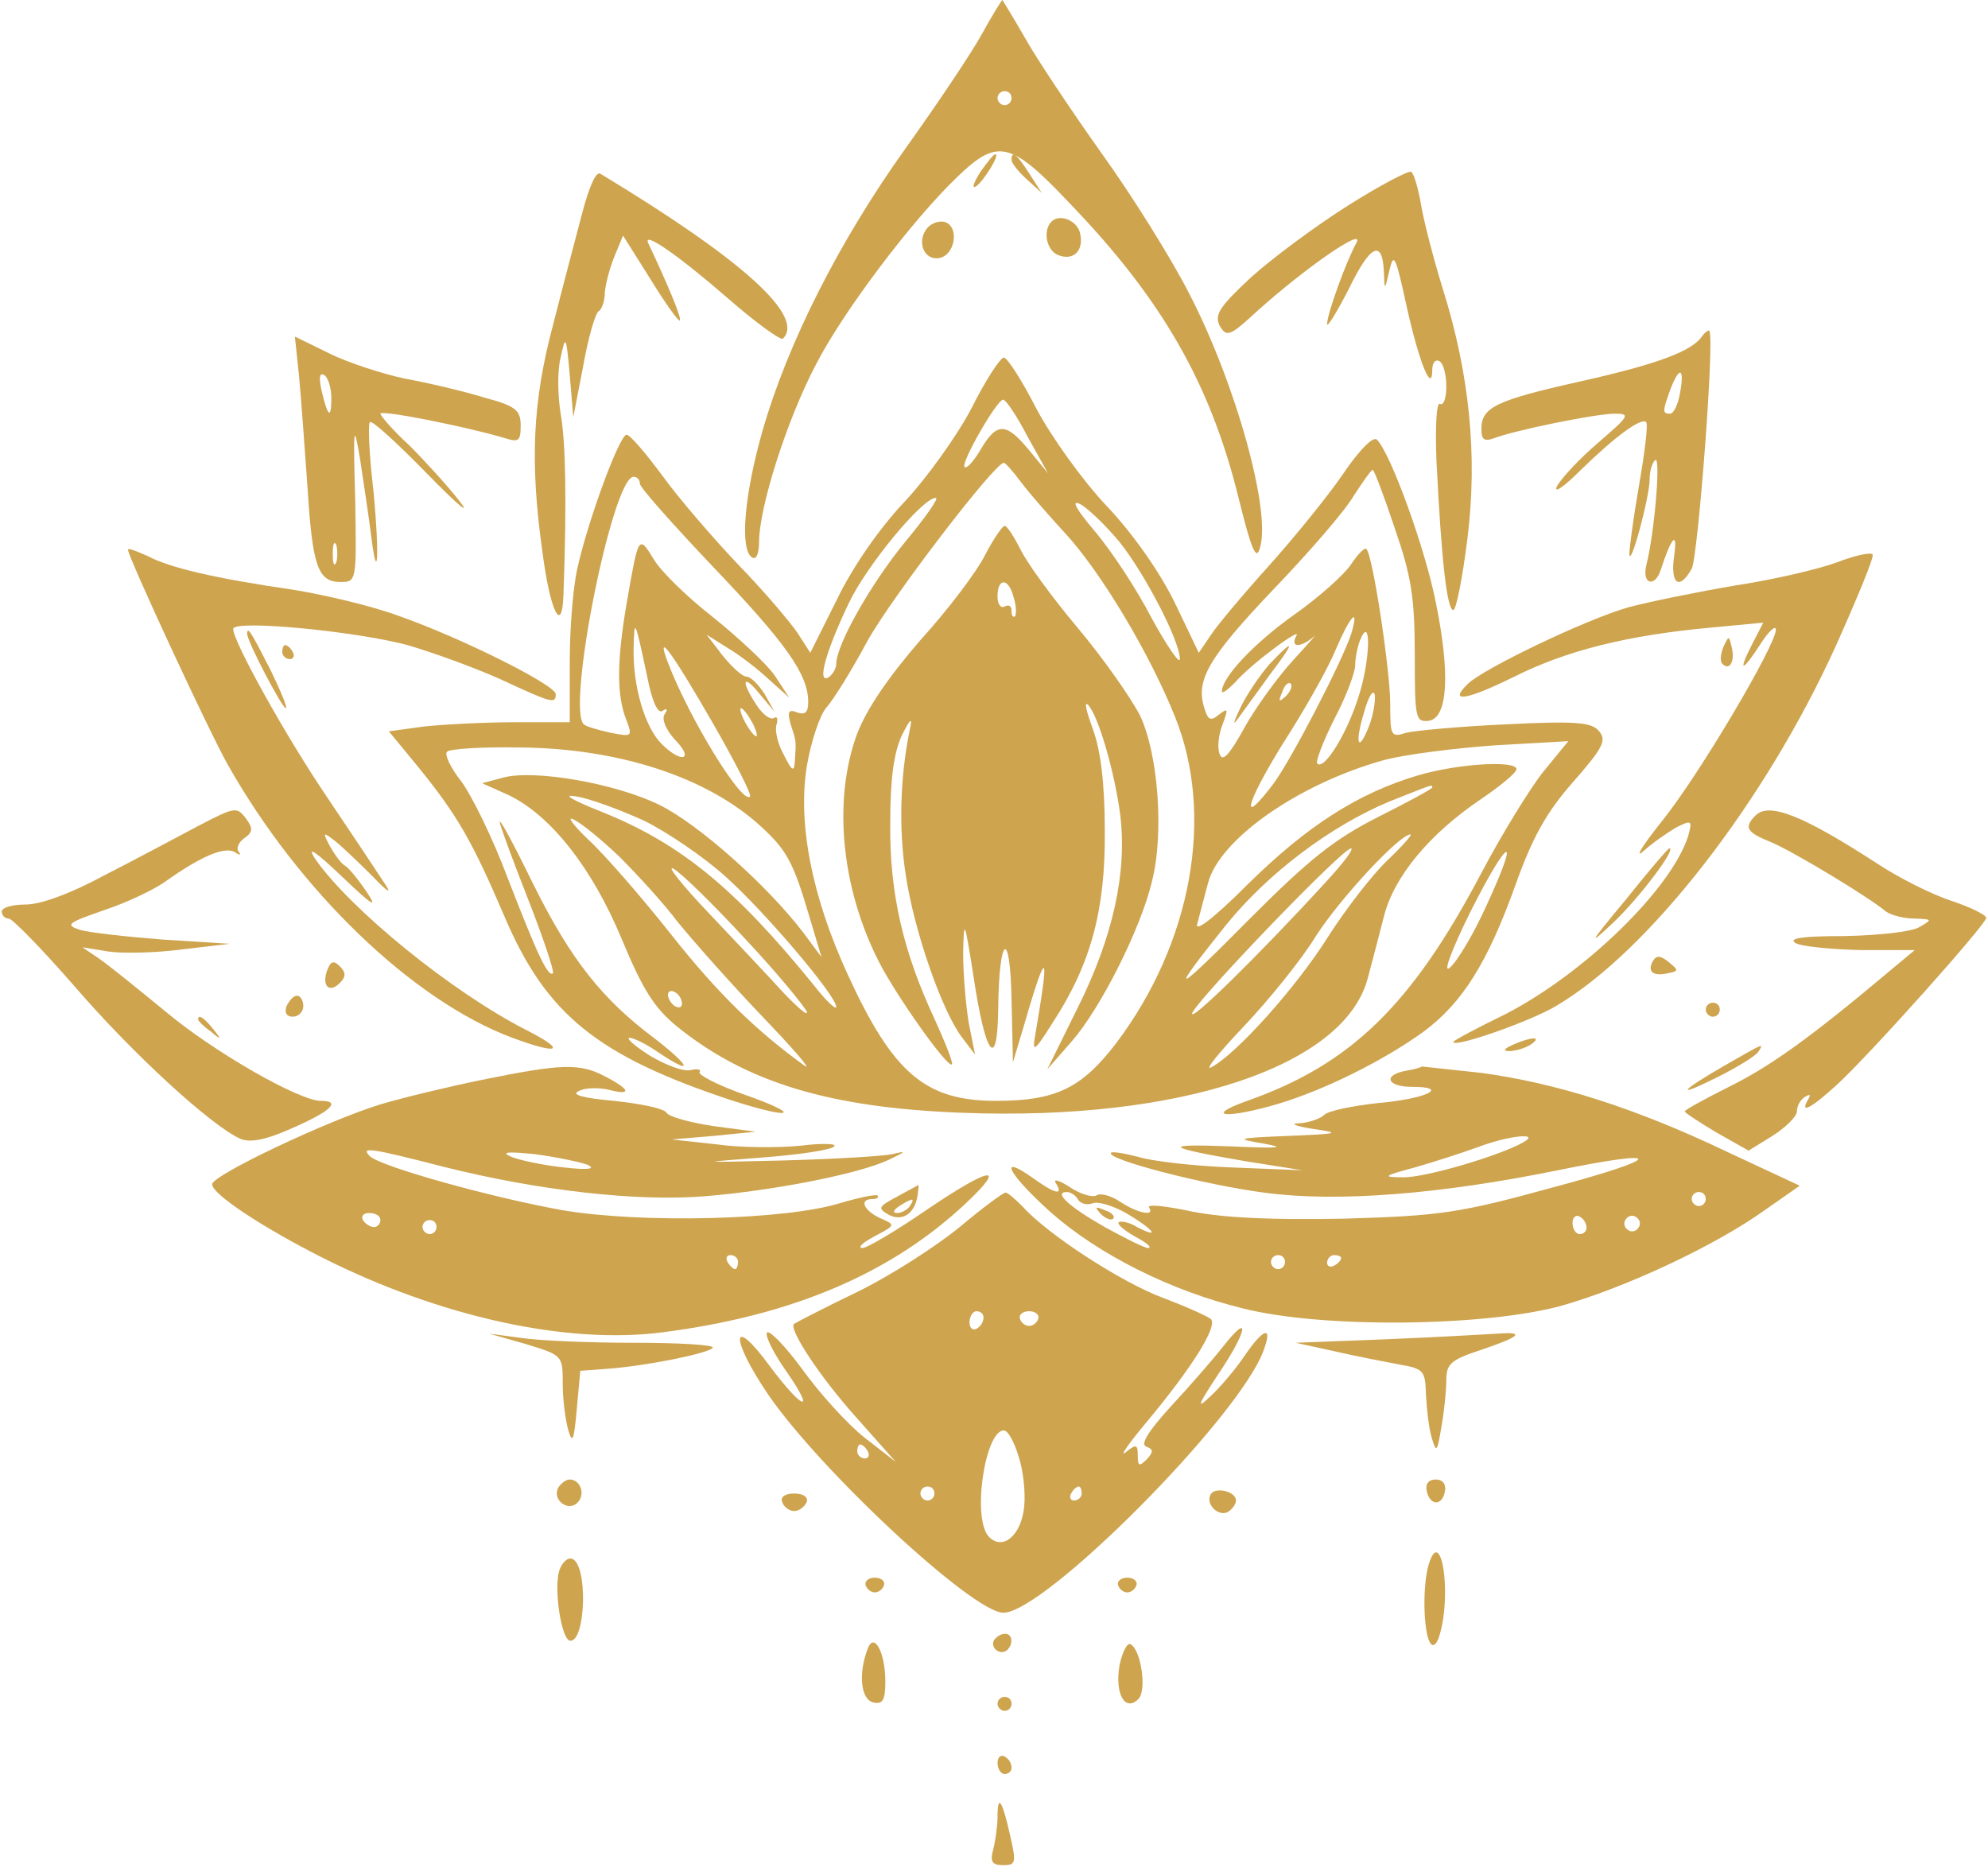 <?xml version="1.0" encoding="UTF-8"?> <svg xmlns="http://www.w3.org/2000/svg" width="378" height="355" viewBox="0 0 378 355" fill="none"><path d="M186.733 6.4C184.867 9.866 178.333 19.6 172.333 28C159.533 45.866 149.8 65.2 145 81.866C141.533 94 140.6 104.533 143 106C143.8 106.533 144.333 105.2 144.333 103.066C144.333 96.4 149.667 79.733 155.133 69.333C160.333 59.2 173.533 41.733 182.067 33.6C189.667 26.266 192.2 26.8 203.4 38.666C221 56.933 230.2 73.066 235.533 94.8C237.933 104.533 238.867 106.666 239.533 104.266C241.8 97.466 235 72.933 226.067 55.733C222.733 49.2 215.267 37.2 209.4 29.066C203.533 20.8 196.867 10.8 194.733 6.933C192.6 3.2 190.6 -0 190.6 -0C190.467 -0 188.733 2.8 186.733 6.4ZM192.333 18.666C192.333 19.333 191.8 20 191 20C190.333 20 189.667 19.333 189.667 18.666C189.667 17.866 190.333 17.333 191 17.333C191.8 17.333 192.333 17.866 192.333 18.666Z" fill="#CEA44E"></path><path d="M186.333 32.799C185.133 34.799 184.733 35.866 185.533 35.466C187 34.532 190.2 29.332 189.267 29.332C188.867 29.332 187.667 30.932 186.333 32.799Z" fill="#CEA44E"></path><path d="M192.336 30.399C192.336 31.066 193.669 32.666 195.269 34.133L198.069 36.666L195.669 32.933C193.269 29.199 192.336 28.533 192.336 30.399Z" fill="#CEA44E"></path><path d="M110.734 40.399C109.534 44.933 107.001 54.533 105.134 61.866C101.267 76.399 100.734 87.866 103.134 104.933C104.601 116.266 106.867 120.799 107.134 113.199C107.801 94.933 107.534 83.866 106.601 78.666C106.067 75.333 105.934 70.533 106.601 67.999C107.534 63.599 107.667 63.733 108.334 71.333L109.001 79.333L110.867 69.733C111.801 64.399 113.134 59.733 113.801 59.199C114.467 58.799 115.001 57.199 115.001 55.599C115.134 53.999 115.934 50.933 116.867 48.666L118.467 44.799L123.667 53.066C126.467 57.599 129.001 61.199 129.267 60.933C129.667 60.533 126.867 53.866 123.267 46.266C122.067 43.733 129.134 48.666 138.334 56.666C143.667 61.333 148.467 64.799 148.867 64.399C153.134 60.133 141.134 49.333 114.201 33.066C113.401 32.399 112.067 35.333 110.734 40.399Z" fill="#CEA44E"></path><path d="M256.336 39.067C250.203 42.933 241.936 49.067 237.803 52.8C231.803 58.4 230.869 59.867 231.936 62C233.269 64.133 233.803 64 239.136 59.067C248.203 50.933 259.536 43.067 257.936 46.133C255.936 49.733 252.336 59.733 252.336 61.6C252.336 62.4 254.203 59.333 256.469 54.933C260.603 46.4 262.869 45.467 263.136 51.733C263.269 55.333 263.269 55.333 264.203 51.333C265.003 47.867 265.403 48.8 267.403 58C269.803 68.933 272.336 75.067 272.336 70.267C272.336 68.933 273.003 68.267 273.669 68.667C274.469 69.067 275.003 71.333 275.003 73.467C275.003 75.733 274.469 77.2 273.803 76.8C273.136 76.4 272.869 81.067 273.136 87.733C274.069 106.533 275.136 116 276.336 116C276.869 116 278.069 110 279.003 102.533C281.003 86.667 279.403 71.067 274.336 54.933C272.603 49.333 270.736 42.133 270.203 38.933C269.669 35.867 268.869 33.067 268.336 32.667C267.803 32.4 262.469 35.2 256.336 39.067Z" fill="#CEA44E"></path><path d="M176.333 43.332C174.2 45.866 175.666 49.599 178.6 49.066C181.533 48.532 182.466 43.332 179.8 42.266C178.733 41.866 177.133 42.399 176.333 43.332Z" fill="#CEA44E"></path><path d="M199.938 42.133C198.204 43.866 199.004 47.733 201.271 48.533C204.071 49.599 206.071 47.733 205.404 44.533C205.004 41.999 201.538 40.533 199.938 42.133Z" fill="#CEA44E"></path><path d="M323.672 63.866C321.939 66.666 315.405 69.199 300.472 72.532C284.339 76.132 281.672 77.466 281.672 81.599C281.672 83.599 282.205 83.999 284.072 83.332C287.805 81.866 303.405 78.666 307.005 78.666C310.072 78.666 309.805 79.066 303.939 84.132C300.472 87.066 297.005 90.799 296.072 92.399C295.272 93.999 297.272 92.666 300.472 89.466C307.005 83.066 312.072 79.332 313.005 80.266C313.405 80.666 312.739 85.999 311.672 92.132C310.605 98.266 309.805 104.266 309.805 105.332C309.939 108.266 313.672 94.532 313.672 91.066C313.672 89.466 314.205 87.866 314.739 87.466C315.805 86.799 314.605 101.332 313.005 107.599C312.205 111.199 314.739 111.732 315.805 108.266C317.805 102.132 319.005 100.799 318.339 105.599C317.539 111.066 319.272 112.399 321.672 108.132C322.872 105.732 326.072 63.999 325.005 62.932C324.872 62.666 324.205 63.199 323.672 63.866ZM319.405 74.932C319.005 77.066 318.205 78.666 317.539 78.666C316.072 78.666 316.072 78.266 317.672 73.866C319.405 69.466 320.339 69.999 319.405 74.932Z" fill="#CEA44E"></path><path d="M56.87 71.599C57.27 75.866 57.937 85.333 58.47 92.666C59.404 107.733 60.47 110.666 64.737 110.666C67.804 110.666 67.804 110.533 67.537 94.933C67.137 80.933 67.27 80.133 68.47 87.333C69.137 91.733 70.07 97.999 70.47 101.066C71.804 112.133 72.204 105.866 71.004 93.333C70.204 86.533 69.937 80.666 70.337 80.266C70.737 79.866 75.537 84.266 81.27 90.133C86.87 95.866 89.67 98.266 87.404 95.333C85.137 92.399 80.737 87.599 77.804 84.666C74.737 81.866 72.337 79.066 72.337 78.666C72.337 77.866 89.004 81.199 96.07 83.333C98.604 84.133 99.004 83.866 99.004 80.933C99.004 77.999 98.07 77.199 92.07 75.599C88.204 74.399 81.404 72.799 77.004 71.999C72.604 71.066 66.07 68.933 62.604 67.199L56.07 63.999L56.87 71.599ZM63.004 75.599C63.004 79.866 62.337 79.333 61.137 74.266C60.604 71.733 60.737 70.799 61.67 71.333C62.337 71.733 63.004 73.733 63.004 75.599ZM63.937 106.933C63.537 107.866 63.27 107.199 63.27 105.333C63.27 103.466 63.537 102.799 63.937 103.599C64.204 104.533 64.204 106.133 63.937 106.933Z" fill="#CEA44E"></path><path d="M184.738 77.6C181.938 82.933 176.204 90.933 171.938 95.466C167.271 100.4 162.071 107.866 159.138 114L154.071 124.133L151.671 120.4C150.338 118.4 145.271 112.4 140.338 107.333C135.404 102.133 128.871 94.533 125.804 90.266C122.738 86.133 119.804 82.666 119.138 82.666C117.804 82.666 111.804 98.933 109.804 108C109.004 111.333 108.338 119.2 108.338 125.6V137.333H98.071C92.338 137.333 84.604 137.733 80.737 138.133L73.938 139.066L79.537 145.866C87.004 155.066 89.804 160 95.804 174C103.804 192.933 113.538 200.8 139.404 209.333C151.138 213.066 152.604 212 141.138 208C136.338 206.266 132.738 204.4 133.004 203.866C133.404 203.333 132.604 203.2 131.404 203.466C130.071 203.866 126.604 202.533 123.671 200.8C120.738 198.933 119.004 197.466 119.671 197.333C120.471 197.333 122.871 198.533 125.004 200C131.938 204.666 131.538 202.933 124.471 197.466C114.471 190 108.471 182.4 101.404 168.133C97.938 161.066 95.138 155.733 95.004 156.266C95.004 156.8 97.404 163.333 100.338 170.8C103.271 178.266 105.404 184.666 105.138 185.066C104.204 185.866 102.204 181.6 96.471 166.8C93.671 159.333 89.671 151.2 87.671 148.533C85.671 146 84.471 143.466 85.004 142.933C85.537 142.4 91.671 142 98.737 142.133C117.538 142.266 134.471 147.733 144.738 157.2C149.538 161.6 150.871 164 153.804 174L156.204 182L152.738 177.333C145.804 168.266 132.738 156.666 125.404 153.066C117.004 148.933 101.538 146.266 95.671 147.866L91.671 148.933L96.737 151.2C104.738 155.066 112.604 165.066 118.204 178.533C122.204 188.133 124.338 191.6 128.738 195.2C141.938 205.866 157.804 210.666 183.004 211.6C224.204 213.2 255.671 202.8 260.071 186C260.871 183.066 262.204 177.866 263.138 174.266C265.004 166.8 271.671 158.666 281.538 152C285.271 149.466 288.338 146.933 288.338 146.266C288.338 144.533 277.138 145.2 269.538 147.466C258.338 150.8 248.604 156.933 237.138 168.266C230.604 174.8 227.004 177.466 227.671 175.6C228.071 174 229.004 170.533 229.671 168C231.804 159.6 246.871 149.066 263.138 144.533C267.138 143.466 276.604 142.266 284.204 141.733L298.204 140.933L293.404 146.8C290.871 150 285.538 158.666 281.671 166C268.471 191.066 256.871 202.4 237.138 209.333C228.604 212.4 233.271 212.8 243.138 209.866C251.938 207.2 263.004 201.733 270.738 196.133C278.071 190.666 282.871 183.066 288.204 168.133C291.404 159.2 294.071 154.4 299.138 148.666C304.738 142.266 305.538 140.8 304.071 139.066C302.738 137.333 299.671 137.066 286.338 137.733C277.538 138.133 269.004 138.933 267.404 139.333C264.471 140.266 264.338 140 264.338 133.866C264.338 127.466 261.004 105.466 259.804 104.4C259.538 104 258.204 105.333 256.871 107.333C255.671 109.2 250.738 113.6 246.204 116.8C238.471 122.266 232.338 128.8 232.338 131.466C232.338 132 233.404 131.2 234.738 129.866C237.804 126.266 247.804 118.933 246.471 120.933C245.271 123.2 247.271 123.2 249.804 121.066C250.738 120.133 249.138 122 246.071 125.333C243.004 128.666 238.738 134.533 236.604 138.4C233.804 143.466 232.471 144.933 231.938 143.466C231.404 142.266 231.671 139.733 232.471 137.733C233.538 134.8 233.538 134.533 231.804 135.866C230.204 137.2 229.671 136.933 229.004 134.666C227.271 129.333 229.804 125.066 242.071 112.133C248.871 105.066 255.804 97.066 257.404 94.266C259.138 91.6 260.738 89.333 261.004 89.333C261.271 89.333 263.138 94.266 265.138 100.266C268.338 109.466 269.004 113.6 269.004 124.4C269.004 136.666 269.138 137.333 271.671 137.066C275.271 136.533 275.804 128.266 273.004 114.533C271.004 104.4 264.471 86.266 261.804 83.6C261.138 82.933 258.604 85.333 255.271 90.266C252.338 94.533 245.938 102.4 241.138 107.733C236.338 113.066 231.404 118.933 230.204 120.8L227.938 124.133L223.404 114.666C220.604 108.933 215.538 101.6 210.471 96.266C205.804 91.333 199.804 82.933 197.004 77.6C194.338 72.4 191.538 68 190.871 68C190.204 68 187.404 72.266 184.738 77.6ZM195.404 83.066L199.271 90L195.671 85.6C191.271 80.266 189.538 80.266 186.471 85.466C185.138 87.733 183.804 89.2 183.404 88.8C182.604 88.133 189.538 76 190.738 76C191.271 76 193.404 79.2 195.404 83.066ZM194.071 91.6C195.671 93.733 199.404 98 202.471 101.333C209.271 108.666 218.604 124.266 223.404 136.266C231.004 155.066 226.604 179.333 212.204 198.4C205.671 206.933 200.738 209.333 189.404 209.333C175.938 209.333 169.804 204.133 161.138 185.2C154.338 170.4 151.671 156.533 153.404 145.733C154.204 140.933 155.938 135.866 157.138 134.533C158.471 133.066 161.938 127.466 164.871 122C169.271 114 189.004 88.133 190.871 88C191.138 88 192.604 89.6 194.071 91.6ZM121.671 92C121.671 92.666 127.938 99.733 135.538 107.733C149.538 122.4 153.671 128.266 153.671 133.466C153.671 135.466 153.138 136 151.538 135.466C149.938 134.8 149.671 135.333 150.338 137.733C151.404 140.933 151.404 140.8 151.138 144.666C151.004 146.933 150.604 146.666 149.004 143.466C147.804 141.333 147.271 138.666 147.671 137.733C147.938 136.666 147.804 136.133 147.138 136.533C146.471 136.933 145.004 135.866 143.804 134C140.738 129.333 141.271 128 144.471 132L147.271 135.333L145.404 132C144.204 130.133 142.738 128.666 141.938 128.666C141.138 128.666 139.138 126.8 137.404 124.666L134.338 120.666L138.338 123.2C140.604 124.533 144.071 127.2 146.204 129.2L150.071 132.666L147.271 128.4C145.671 126.133 140.338 121.2 135.538 117.333C130.738 113.6 125.671 108.666 124.338 106.4C121.404 101.6 121.404 101.733 119.138 114.8C117.271 125.733 117.271 132.133 119.004 136.666C120.338 140.133 120.204 140.133 116.071 139.333C113.671 138.8 111.404 138.133 111.004 137.733C107.671 134.666 116.471 90.666 120.471 90.666C121.138 90.666 121.671 91.2 121.671 92ZM172.204 102.933C165.804 110.666 159.004 122.533 159.004 126.266C159.004 127.066 158.338 128.266 157.538 128.8C155.271 130.133 157.004 123.866 161.404 114.666C164.738 107.6 175.404 94.666 177.938 94.666C178.604 94.666 175.938 98.4 172.204 102.933ZM212.871 103.066C217.671 109.066 224.338 121.866 224.338 125.333C224.338 126.4 221.938 122.933 219.004 117.6C216.204 112.133 211.271 104.666 208.204 101.066C204.604 96.8 203.538 94.933 205.404 95.866C206.871 96.666 210.204 99.866 212.871 103.066ZM257.004 120.266C255.404 125.466 245.538 144.4 242.204 148.933C235.671 157.6 236.738 153.066 243.804 141.6C247.938 135.2 252.471 127.2 253.938 123.6C256.738 117.066 258.471 115.2 257.004 120.266ZM123.004 128.4C123.938 133.2 125.004 135.733 125.938 135.2C126.871 134.533 127.004 134.933 126.338 135.866C125.804 136.8 126.604 138.8 128.471 140.8C132.071 144.533 129.538 145.2 125.804 141.466C122.604 138.266 120.338 130.533 120.471 123.333C120.604 117.333 120.738 117.733 123.004 128.4ZM258.338 132.4C256.204 139.333 251.804 146.533 250.471 145.2C250.071 144.933 251.538 141.066 253.671 136.8C255.938 132.533 257.671 127.866 257.671 126.533C257.671 125.333 258.071 123.066 258.604 121.733C260.738 116.533 260.604 125.466 258.338 132.4ZM135.671 137.733C139.804 144.933 143.004 151.2 142.604 151.466C141.138 153.066 131.004 136.533 127.004 126C124.604 119.733 127.538 123.6 135.671 137.733ZM244.471 132.4C243.138 133.6 243.004 133.466 243.804 131.6C244.204 130.266 245.004 129.6 245.404 130C245.804 130.4 245.404 131.466 244.471 132.4ZM260.338 138C258.204 143.466 257.538 141.333 259.404 135.333C260.204 132.4 261.138 130.933 261.404 132.133C261.538 133.333 261.138 135.866 260.338 138ZM143.004 137.333C143.804 138.8 144.071 140 143.804 140C143.404 140 142.471 138.8 141.671 137.333C140.871 135.866 140.604 134.666 140.871 134.666C141.271 134.666 142.204 135.866 143.004 137.333ZM272.338 149.733C272.338 150 267.671 152.533 262.071 155.333C253.671 159.6 249.004 163.333 237.804 174.533C222.871 189.6 221.938 189.866 233.138 175.866C241.138 166 253.004 157.066 264.204 152.4C272.338 149.2 272.338 149.066 272.338 149.733ZM122.338 156C126.738 158.133 133.804 162.933 137.938 166.666C145.404 173.333 159.004 189.333 159.004 191.466C159.004 192.133 157.004 190.266 154.738 187.333C139.804 168.933 129.404 160.4 114.471 154.4C108.471 152 106.738 150.933 109.671 151.466C112.204 151.866 117.938 154 122.338 156ZM117.804 162.933C121.004 166.133 126.071 171.6 128.871 175.333C131.804 178.933 139.004 187.066 144.871 193.2C150.871 199.466 154.471 203.6 153.004 202.666C143.938 196.133 136.471 188.933 127.538 177.6C121.938 170.533 114.871 162.4 111.804 159.6C108.871 156.8 107.671 155.066 109.138 155.866C110.738 156.666 114.604 159.866 117.804 162.933ZM263.804 163.6C260.871 166.4 255.938 172.8 252.604 178C246.604 187.6 235.138 200.4 230.338 202.933C228.871 203.733 231.671 200.266 236.471 195.2C241.271 190.133 247.538 182.4 250.204 178C254.738 170.933 266.071 158.666 268.204 158.666C268.604 158.666 266.604 160.933 263.804 163.6ZM252.204 167.6C239.404 181.6 225.538 195.2 226.738 192.533C228.471 189.2 255.271 161.333 256.871 161.333C257.538 161.333 255.404 164.133 252.204 167.6ZM282.604 172.266C280.204 177.6 277.004 182.933 275.671 184C274.338 185.2 275.804 181.066 279.538 173.466C286.871 158.933 289.271 157.866 282.604 172.266ZM141.938 178.8C148.071 185.333 153.138 191.6 153.404 192.4C153.671 193.333 151.671 191.6 148.871 188.666C146.204 185.733 139.804 178.933 134.738 173.6C129.538 168.133 126.604 164.4 128.071 165.2C129.538 166 135.804 172.133 141.938 178.8ZM129.671 190.8C129.671 191.6 129.138 191.733 128.338 191.333C127.671 190.933 127.004 189.866 127.004 189.2C127.004 188.4 127.671 188.266 128.338 188.666C129.138 189.066 129.671 190.133 129.671 190.8Z" fill="#CEA44E"></path><path d="M187.267 105.599C185.667 108.799 180.201 115.999 175.001 121.732C169.001 128.665 164.867 134.665 163.001 139.465C158.334 151.999 159.934 168.665 167.001 182.665C170.201 189.065 180.201 203.199 181.001 202.399C181.267 202.132 179.801 198.399 177.801 193.999C171.801 181.199 169.134 169.999 169.267 156.665C169.267 148.132 169.934 143.332 171.401 139.999C173.134 136.532 173.534 136.265 173.001 138.665C171.134 147.732 170.867 157.599 172.201 166.265C173.801 177.065 179.134 192.265 182.867 197.199L185.401 200.532L184.201 194.532C183.667 191.332 183.134 185.332 183.134 181.332C183.267 174.532 183.401 174.799 185.134 185.865C187.401 200.932 189.667 203.732 189.801 191.865C189.934 177.865 192.067 176.265 192.334 189.999L192.601 201.999L194.601 195.332C197.934 183.732 199.134 181.199 198.334 187.332C197.934 190.265 197.267 194.399 196.867 196.665C196.201 200.265 196.601 200.132 200.201 194.399C207.401 183.332 210.201 173.065 210.067 157.999C210.067 148.932 209.267 142.665 207.801 138.665C206.601 135.332 206.067 133.332 206.867 133.999C208.867 136.132 211.934 146.799 213.001 154.932C214.334 165.865 211.667 178.132 204.867 191.732L199.134 203.332L203.801 197.999C209.267 191.732 216.867 176.665 219.001 167.732C221.401 158.532 220.201 143.199 216.734 135.999C215.001 132.665 209.801 125.199 204.867 119.332C199.934 113.465 195.001 106.665 193.934 104.265C192.734 101.999 191.534 99.999 191.001 99.999C190.601 99.999 188.867 102.532 187.267 105.599ZM192.734 113.599C193.267 115.199 193.267 116.799 193.001 117.199C192.601 117.465 192.334 117.065 192.334 116.132C192.334 115.199 191.801 114.932 191.001 115.332C190.334 115.732 189.667 114.932 189.667 113.465C189.667 109.732 191.801 109.865 192.734 113.599Z" fill="#CEA44E"></path><path d="M24.336 104.532C24.336 105.865 39.536 138.665 43.269 145.332C56.869 169.465 78.469 190.265 97.403 197.332C106.336 200.665 107.936 199.865 100.069 195.865C85.936 188.665 66.603 172.932 59.936 163.332C58.203 160.665 59.936 161.865 65.003 166.665C70.736 172.132 71.936 172.932 69.803 169.732C68.203 167.332 66.336 165.065 65.669 164.665C64.869 164.265 63.669 162.532 62.736 160.932C61.269 158.132 61.403 158.132 63.803 159.999C65.136 161.065 68.336 164.132 70.869 166.665C73.803 169.732 74.603 170.132 73.136 167.999C71.936 166.132 67.136 158.932 62.469 151.999C54.469 140.265 44.336 121.999 44.336 119.599C44.336 117.732 68.603 120.132 77.936 122.799C82.869 124.265 90.869 127.199 95.536 129.332C105.003 133.732 105.669 133.865 105.669 131.999C105.669 130.265 87.536 121.199 75.669 117.065C70.603 115.199 61.536 113.065 55.669 112.132C41.003 109.999 32.336 107.999 28.069 105.732C25.936 104.799 24.336 104.132 24.336 104.532Z" fill="#CEA44E"></path><path d="M349.269 106.932C345.669 108.265 337.003 110.265 329.936 111.332C322.869 112.532 313.669 114.399 309.669 115.465C301.669 117.732 282.203 127.065 279.136 129.999C275.269 133.732 278.736 133.199 287.936 128.665C297.803 123.732 309.269 120.799 325.403 119.332L335.269 118.399L333.136 122.532C330.336 127.999 331.269 127.865 334.869 122.265C336.336 119.999 337.669 118.799 337.669 119.732C337.669 122.665 322.869 147.732 315.803 156.399C312.203 160.932 310.736 163.332 312.469 161.865C314.203 160.265 317.136 158.265 318.736 157.332C321.669 155.865 321.803 155.999 321.003 158.932C317.803 169.065 301.269 185.065 286.336 192.799C280.869 195.465 276.336 197.865 276.336 198.132C276.336 199.332 290.869 194.265 295.803 191.332C313.536 180.932 335.669 152.399 349.136 122.665C353.136 113.732 356.336 105.999 356.069 105.465C355.803 104.932 352.736 105.599 349.269 106.932Z" fill="#CEA44E"></path><path d="M47 120.533C47 121.999 53.667 134.666 54.333 134.666C54.733 134.666 53.4 131.466 51.533 127.599C47.8 120.266 47 118.933 47 120.533Z" fill="#CEA44E"></path><path d="M327.668 123.066C327.135 124.399 327.001 125.866 327.535 126.266C328.868 127.599 329.935 125.732 329.268 123.066C328.735 120.799 328.735 120.799 327.668 123.066Z" fill="#CEA44E"></path><path d="M53.672 123.999C53.672 124.665 54.339 125.332 55.139 125.332C55.805 125.332 56.072 124.665 55.672 123.999C55.272 123.199 54.605 122.665 54.205 122.665C53.938 122.665 53.672 123.199 53.672 123.999Z" fill="#CEA44E"></path><path d="M241.406 126.267C239.539 128.4 237.006 132.133 235.806 134.667C234.606 137.2 234.339 138.133 235.272 136.8C236.206 135.467 239.006 131.733 241.272 128.533C246.339 121.867 246.339 121.067 241.406 126.267Z" fill="#CEA44E"></path><path d="M37.669 157.066C33.669 159.2 25.669 163.466 19.936 166.4C13.536 169.866 7.803 172 4.869 172C2.469 172 0.336 172.533 0.336 173.333C0.336 174 0.869 174.666 1.669 174.666C2.336 174.666 8.069 180.533 14.336 187.733C25.136 200.266 40.069 214 45.669 216.533C47.536 217.333 50.469 216.8 55.536 214.533C62.869 211.333 65.003 209.333 61.003 209.333C56.869 209.333 40.603 200 31.536 192.4C26.336 188.133 20.736 183.6 19.003 182.4L15.669 180.133L20.603 180.933C23.269 181.333 29.669 181.2 34.603 180.533L43.669 179.466L31.003 178.666C24.069 178.133 16.869 177.333 15.136 176.8C12.336 175.866 12.869 175.466 19.803 173.066C24.203 171.6 29.536 169.066 31.669 167.466C38.069 162.933 42.603 160.933 44.603 162C45.536 162.666 45.936 162.666 45.403 162C44.869 161.466 45.269 160.266 46.336 159.466C48.069 158.266 48.203 157.6 46.736 155.6C45.003 153.333 44.603 153.466 37.669 157.066Z" fill="#CEA44E"></path><path d="M333.803 155.065C331.536 157.332 332.069 158.265 336.736 160.132C340.869 161.865 355.269 170.532 358.603 173.332C359.536 173.999 361.936 174.665 363.936 174.665C367.403 174.799 367.536 174.799 365.003 176.265C363.536 177.199 357.136 177.865 350.736 177.999C342.736 177.999 339.936 178.399 341.403 179.332C342.603 179.999 348.336 180.532 353.936 180.665H364.069L359.269 184.665C344.203 197.332 336.736 202.665 329.003 206.532C324.203 208.932 320.336 211.065 320.336 211.332C320.336 211.599 323.003 213.332 326.336 215.332L332.469 218.799L337.003 215.999C339.536 214.399 341.669 212.265 341.669 211.332C341.669 210.265 342.336 209.065 343.269 208.532C344.203 207.999 344.336 208.132 343.803 209.065C342.069 211.999 344.469 210.665 349.269 206.265C355.536 200.532 377.669 175.732 377.669 174.532C377.669 173.999 374.736 172.532 371.136 171.332C367.403 170.132 361.003 166.932 356.603 163.999C342.603 154.932 336.336 152.532 333.803 155.065Z" fill="#CEA44E"></path><path d="M309.133 171.066C301.933 179.733 301.799 180.133 307.133 175.066C312.066 170.266 318.866 161.199 317.399 161.333C317.133 161.333 313.399 165.733 309.133 171.066Z" fill="#CEA44E"></path><path d="M314.336 182.665C313.136 184.665 314.202 185.732 317.136 185.065C319.136 184.665 319.269 184.532 317.269 182.932C315.802 181.732 315.002 181.599 314.336 182.665Z" fill="#CEA44E"></path><path d="M62.202 184.533C61.135 187.466 62.602 188.933 64.602 186.933C65.802 185.733 65.802 184.933 64.602 183.733C63.402 182.533 62.869 182.8 62.202 184.533Z" fill="#CEA44E"></path><path d="M54.47 191.332C54.07 192.532 54.47 193.332 55.67 193.332C56.737 193.332 57.67 192.399 57.67 191.332C57.67 190.265 57.137 189.332 56.47 189.332C55.804 189.332 55.004 190.265 54.47 191.332Z" fill="#CEA44E"></path><path d="M324.336 191.999C324.336 192.665 325.003 193.332 325.669 193.332C326.469 193.332 327.003 192.665 327.003 191.999C327.003 191.199 326.469 190.665 325.669 190.665C325.003 190.665 324.336 191.199 324.336 191.999Z" fill="#CEA44E"></path><path d="M37.672 193.865C37.672 194.132 38.739 195.199 40.072 196.132C42.072 197.865 42.205 197.732 40.472 195.599C38.739 193.465 37.672 192.799 37.672 193.865Z" fill="#CEA44E"></path><path d="M287.666 198.665C285.933 199.465 285.666 199.865 286.999 199.865C288.066 199.865 289.933 199.332 290.999 198.665C293.399 197.065 291.266 197.065 287.666 198.665Z" fill="#CEA44E"></path><path d="M328.071 202.532C319.271 207.599 318.338 208.932 326.605 204.799C330.338 202.932 333.804 200.799 334.338 199.999C335.405 198.266 335.538 198.266 328.071 202.532Z" fill="#CEA44E"></path><path d="M91.669 205.333C85.136 206.666 76.336 208.799 72.336 209.999C62.336 213.066 40.336 223.466 40.336 225.199C40.336 227.066 49.803 233.333 61.403 239.199C83.669 250.399 107.803 255.733 126.069 253.333C150.736 250.133 169.536 242.133 183.803 228.666C191.536 221.333 188.336 221.866 176.469 229.866C170.469 233.999 164.869 237.333 163.936 237.333C163.003 237.199 164.069 236.266 166.336 235.066C170.336 232.933 170.336 232.933 167.269 231.599C164.203 230.133 163.269 227.999 165.936 227.999C166.736 227.999 167.136 227.733 166.869 227.333C166.469 227.066 163.269 227.733 159.669 228.799C149.269 231.999 122.069 232.666 107.003 230.133C93.536 227.733 72.469 221.866 70.336 219.866C68.469 217.999 70.336 218.266 84.336 221.866C102.336 226.399 121.269 228.533 134.069 227.466C147.136 226.399 163.403 223.199 169.003 220.533C172.336 218.933 172.469 218.799 169.669 219.466C167.803 219.866 158.603 220.399 149.003 220.666C132.603 221.066 132.336 221.066 144.603 220.133C151.803 219.599 158.069 218.666 158.603 217.999C159.269 217.466 156.336 217.333 152.203 217.866C148.069 218.266 140.869 218.266 136.203 217.599L127.669 216.666L135.669 215.999L143.669 215.199L135.669 214.133C131.269 213.466 127.269 212.399 126.736 211.599C126.336 210.799 121.803 209.866 116.736 209.333C110.736 208.799 108.469 208.133 110.069 207.466C111.269 206.799 113.803 206.799 115.669 207.199C120.203 208.399 119.936 207.199 115.003 204.666C110.203 202.133 106.736 202.266 91.669 205.333ZM111.669 221.466C113.403 222.266 111.936 222.533 107.269 221.999C103.403 221.599 99.003 220.666 97.269 219.999C95.136 219.066 96.336 218.933 101.669 219.466C105.669 219.999 110.203 220.933 111.669 221.466ZM72.336 231.999C72.336 232.666 71.803 233.333 71.136 233.333C70.336 233.333 69.403 232.666 69.003 231.999C68.603 231.199 69.136 230.666 70.203 230.666C71.403 230.666 72.336 231.199 72.336 231.999ZM83.003 233.333C83.003 233.999 82.469 234.666 81.669 234.666C81.003 234.666 80.336 233.999 80.336 233.333C80.336 232.533 81.003 231.999 81.669 231.999C82.469 231.999 83.003 232.533 83.003 233.333ZM140.336 239.999C140.336 240.666 140.069 241.333 139.803 241.333C139.403 241.333 138.736 240.666 138.336 239.999C137.936 239.199 138.203 238.666 138.869 238.666C139.669 238.666 140.336 239.199 140.336 239.999Z" fill="#CEA44E"></path><path d="M267.399 203.598C262.865 204.398 263.665 206.665 268.465 206.665C275.799 206.665 271.265 208.932 262.199 209.732C257.265 210.265 252.599 211.198 251.799 211.998C251.132 212.665 248.999 213.465 247.132 213.598C245.132 213.598 246.199 214.132 249.665 214.665C255.132 215.465 254.599 215.598 244.999 215.998C234.999 216.398 234.732 216.532 240.332 217.465C244.732 218.265 243.132 218.398 234.332 217.998C220.599 217.465 221.265 218.132 236.732 220.798L247.665 222.532L234.332 221.998C226.999 221.732 218.999 220.798 216.465 219.998C213.932 219.332 211.532 218.932 211.265 219.198C210.065 220.398 229.132 225.332 240.465 226.798C254.332 228.665 273.932 227.065 296.199 222.532C317.132 218.265 316.465 220.132 294.999 225.865C277.532 230.665 273.799 231.198 255.665 231.732C241.799 231.998 232.999 231.598 226.732 230.398C221.799 229.332 218.065 228.932 218.465 229.598C219.665 231.332 216.465 230.798 212.999 228.532C211.265 227.332 209.132 226.798 208.465 227.332C207.665 227.732 205.399 227.065 203.399 225.732C201.399 224.398 200.199 224.132 200.732 224.932C202.332 227.465 200.599 227.065 196.199 223.865C189.532 219.198 191.932 223.465 199.799 230.532C208.865 238.532 222.599 245.465 236.332 248.798C251.532 252.665 282.599 252.265 296.999 248.265C309.532 244.665 326.199 236.798 335.532 230.132L342.199 225.465L328.199 218.932C310.599 210.532 295.532 205.865 281.532 203.998C275.399 203.332 270.332 202.798 270.332 202.798C270.332 202.932 268.999 203.332 267.399 203.598ZM289.665 217.198C285.265 219.732 270.865 223.998 266.732 223.865C262.732 223.865 262.999 223.598 268.999 221.998C272.732 220.932 278.065 219.198 280.999 218.132C286.999 215.865 292.999 215.332 289.665 217.198ZM204.999 228.132C205.532 228.932 206.732 229.198 207.799 228.798C208.865 228.398 211.799 229.332 214.332 230.798C219.265 233.732 220.865 235.732 216.199 233.332C214.732 232.398 213.132 232.132 212.732 232.398C212.332 232.798 213.799 233.998 215.932 235.198C217.932 236.265 219.132 237.198 218.332 237.332C217.665 237.332 213.932 235.465 210.065 233.332C203.265 229.465 200.199 226.665 202.865 226.665C203.532 226.665 204.599 227.332 204.999 228.132ZM324.332 227.998C324.332 228.665 323.799 229.332 322.999 229.332C322.332 229.332 321.665 228.665 321.665 227.998C321.665 227.198 322.332 226.665 322.999 226.665C323.799 226.665 324.332 227.198 324.332 227.998ZM301.665 233.465C301.665 234.132 301.132 234.665 300.332 234.665C299.665 234.665 298.999 233.732 298.999 232.532C298.999 231.465 299.665 230.932 300.332 231.332C301.132 231.732 301.665 232.665 301.665 233.465ZM311.532 233.465C311.132 234.132 310.199 234.398 309.532 233.865C308.865 233.465 308.599 232.532 309.132 231.865C309.532 231.198 310.465 230.932 311.132 231.465C311.799 231.865 312.065 232.798 311.532 233.465ZM244.332 239.998C244.332 240.665 243.799 241.332 242.999 241.332C242.332 241.332 241.665 240.665 241.665 239.998C241.665 239.198 242.332 238.665 242.999 238.665C243.799 238.665 244.332 239.198 244.332 239.998ZM254.999 239.198C254.999 239.598 254.465 240.265 253.665 240.665C252.999 241.065 252.332 240.798 252.332 240.132C252.332 239.332 252.999 238.665 253.665 238.665C254.465 238.665 254.999 238.932 254.999 239.198Z" fill="#CEA44E"></path><path d="M209.269 230.799C210.202 231.732 211.269 232.132 211.669 231.732C212.069 231.332 211.402 230.532 210.069 230.132C208.202 229.332 208.069 229.466 209.269 230.799Z" fill="#CEA44E"></path><path d="M170.472 227.599C167.006 229.466 166.872 229.733 168.872 230.933C171.539 232.399 173.939 230.799 174.472 227.333C174.606 226.266 174.739 225.333 174.606 225.333C174.472 225.466 172.606 226.399 170.472 227.599ZM173.006 229.333C172.606 229.999 171.406 230.666 170.606 230.666C169.672 230.666 169.806 230.133 171.006 229.333C173.539 227.733 174.072 227.733 173.006 229.333Z" fill="#CEA44E"></path><path d="M182.472 233.332C178.072 236.932 169.405 242.532 163.138 245.599C156.738 248.666 151.405 251.466 151.005 251.732C149.805 252.532 155.805 261.732 162.872 269.599L170.338 277.999L164.338 273.332C161.138 270.799 155.805 264.932 152.472 260.266C149.138 255.732 146.072 252.666 145.805 253.466C145.538 254.266 147.272 257.599 149.538 260.799C155.272 269.066 152.605 268.132 146.338 259.732C139.005 249.732 138.738 254.399 146.072 265.199C156.072 279.732 184.872 306.532 190.738 306.666C198.472 306.799 235.405 269.732 240.205 256.932C242.072 251.999 240.338 252.399 236.605 257.866C235.005 260.266 232.072 263.732 230.205 265.466C227.405 268.132 227.672 267.332 231.538 261.466C237.138 253.199 237.938 249.199 232.605 255.999C230.605 258.532 226.072 263.732 222.605 267.466C218.472 271.999 216.738 274.666 217.938 275.066C219.272 275.599 219.405 275.999 218.072 277.466C216.605 278.932 216.338 278.799 216.338 276.799C216.338 274.666 216.072 274.532 214.072 276.132C212.738 277.199 214.472 274.666 217.805 270.666C226.605 260.132 231.672 252.132 230.205 250.799C229.538 250.266 225.405 248.399 221.138 246.799C213.272 243.866 199.272 234.799 194.472 229.466C193.005 227.999 191.538 226.666 191.138 226.799C190.738 226.799 186.738 229.732 182.472 233.332ZM187.005 250.532C187.005 251.332 186.472 252.266 185.672 252.666C185.005 253.066 184.338 252.532 184.338 251.466C184.338 250.266 185.005 249.332 185.672 249.332C186.472 249.332 187.005 249.866 187.005 250.532ZM197.405 250.799C197.138 251.599 196.338 252.132 195.672 252.132C195.005 252.132 194.205 251.599 193.938 250.799C193.672 249.999 194.472 249.332 195.672 249.332C196.872 249.332 197.672 249.999 197.405 250.799ZM193.672 276.932C194.605 279.732 195.005 283.999 194.738 286.532C194.205 291.866 190.738 294.932 188.072 292.266C184.738 288.932 187.272 271.999 190.872 271.999C191.672 271.999 192.872 274.266 193.672 276.932ZM165.005 275.999C165.405 276.666 165.138 277.332 164.472 277.332C163.672 277.332 163.005 276.666 163.005 275.999C163.005 275.199 163.272 274.666 163.538 274.666C163.938 274.666 164.605 275.199 165.005 275.999ZM177.672 283.999C177.672 284.666 177.138 285.332 176.338 285.332C175.672 285.332 175.005 284.666 175.005 283.999C175.005 283.199 175.672 282.666 176.338 282.666C177.138 282.666 177.672 283.199 177.672 283.999ZM205.672 283.999C205.672 284.666 205.005 285.332 204.205 285.332C203.538 285.332 203.272 284.666 203.672 283.999C204.072 283.199 204.738 282.666 205.138 282.666C205.405 282.666 205.672 283.199 205.672 283.999Z" fill="#CEA44E"></path><path d="M100.067 255.599C107 257.733 107 257.733 107 263.199C107 266.266 107.533 270.133 108.067 271.999C108.867 274.666 109.133 273.866 109.667 267.999L110.333 260.666L115.667 260.266C122.867 259.733 134.867 257.333 135.533 256.266C135.8 255.733 129.133 255.333 120.6 255.333C111.933 255.333 102.333 254.933 99 254.399L93 253.599L100.067 255.599Z" fill="#CEA44E"></path><path d="M263.669 254.665L246.336 255.332L253.669 256.932C257.669 257.865 263.269 258.932 266.069 259.465C270.736 260.265 271.003 260.665 271.136 265.199C271.269 267.865 271.669 271.465 272.203 273.332C273.136 276.399 273.269 276.132 274.069 271.332C274.603 268.399 275.003 264.399 275.003 262.399C275.003 259.332 275.936 258.532 281.669 256.665C289.136 254.132 290.069 253.199 284.736 253.599C282.603 253.732 273.269 254.265 263.669 254.665Z" fill="#CEA44E"></path><path d="M106.201 282.799C104.868 285.066 107.934 287.599 109.801 285.733C111.401 284.133 110.334 281.333 108.334 281.333C107.668 281.333 106.734 281.999 106.201 282.799Z" fill="#CEA44E"></path><path d="M271.269 283.466C271.802 286.266 274.202 286.533 274.736 283.6C275.002 282.266 274.336 281.333 273.002 281.333C271.669 281.333 271.002 282.133 271.269 283.466Z" fill="#CEA44E"></path><path d="M230.206 284.132C229.14 285.999 231.673 288.532 233.54 287.466C234.34 286.932 235.006 285.999 235.006 285.332C235.006 283.599 231.14 282.666 230.206 284.132Z" fill="#CEA44E"></path><path d="M148.733 285.599C148.999 286.532 150.066 287.332 150.999 287.332C151.933 287.332 152.999 286.532 153.399 285.599C153.666 284.665 152.733 283.999 150.999 283.999C149.266 283.999 148.333 284.665 148.733 285.599Z" fill="#CEA44E"></path><path d="M271.666 297.466C270.466 301.333 270.6 310.266 271.933 312.399C272.466 313.333 273.266 312.666 273.8 310.666C276.066 302.533 273.933 289.999 271.666 297.466Z" fill="#CEA44E"></path><path d="M106.338 298.667C105.272 302.133 106.738 312 108.472 312C111.405 312 111.805 297.333 108.738 296.4C107.938 296.133 106.872 297.067 106.338 298.667Z" fill="#CEA44E"></path><path d="M164.606 301.465C164.873 302.265 165.673 302.799 166.339 302.799C167.006 302.799 167.806 302.265 168.073 301.465C168.339 300.665 167.539 299.999 166.339 299.999C165.139 299.999 164.339 300.665 164.606 301.465Z" fill="#CEA44E"></path><path d="M212.606 301.465C212.873 302.265 213.673 302.799 214.339 302.799C215.006 302.799 215.806 302.265 216.073 301.465C216.339 300.665 215.539 299.999 214.339 299.999C213.139 299.999 212.339 300.665 212.606 301.465Z" fill="#CEA44E"></path><path d="M189.003 311.867C188.203 313.333 190.203 314.933 191.537 313.733C192.737 312.533 192.47 310.667 191.137 310.667C190.337 310.667 189.537 311.2 189.003 311.867Z" fill="#CEA44E"></path><path d="M165.005 313.466C163.139 318.266 163.672 323.199 166.072 323.733C167.805 324.133 168.339 323.333 168.339 319.733C168.339 314.266 166.205 310.266 165.005 313.466Z" fill="#CEA44E"></path><path d="M212.866 316.666C211.933 322.132 213.933 325.599 216.466 323.066C218.066 321.466 217 313.866 215 312.666C214.333 312.266 213.4 314.132 212.866 316.666Z" fill="#CEA44E"></path><path d="M189.672 323.999C189.672 324.665 190.339 325.332 191.005 325.332C191.805 325.332 192.339 324.665 192.339 323.999C192.339 323.199 191.805 322.665 191.005 322.665C190.339 322.665 189.672 323.199 189.672 323.999Z" fill="#CEA44E"></path><path d="M189.672 335.199C189.672 336.399 190.339 337.332 191.005 337.332C191.805 337.332 192.339 336.799 192.339 336.132C192.339 335.332 191.805 334.399 191.005 333.999C190.339 333.599 189.672 334.132 189.672 335.199Z" fill="#CEA44E"></path><path d="M189.673 345.466C189.673 347.199 189.273 349.999 188.873 351.599C188.206 353.999 188.606 354.666 190.739 354.666C193.139 354.666 193.273 354.266 192.073 349.066C190.606 342.399 189.673 340.933 189.673 345.466Z" fill="#CEA44E"></path></svg> 